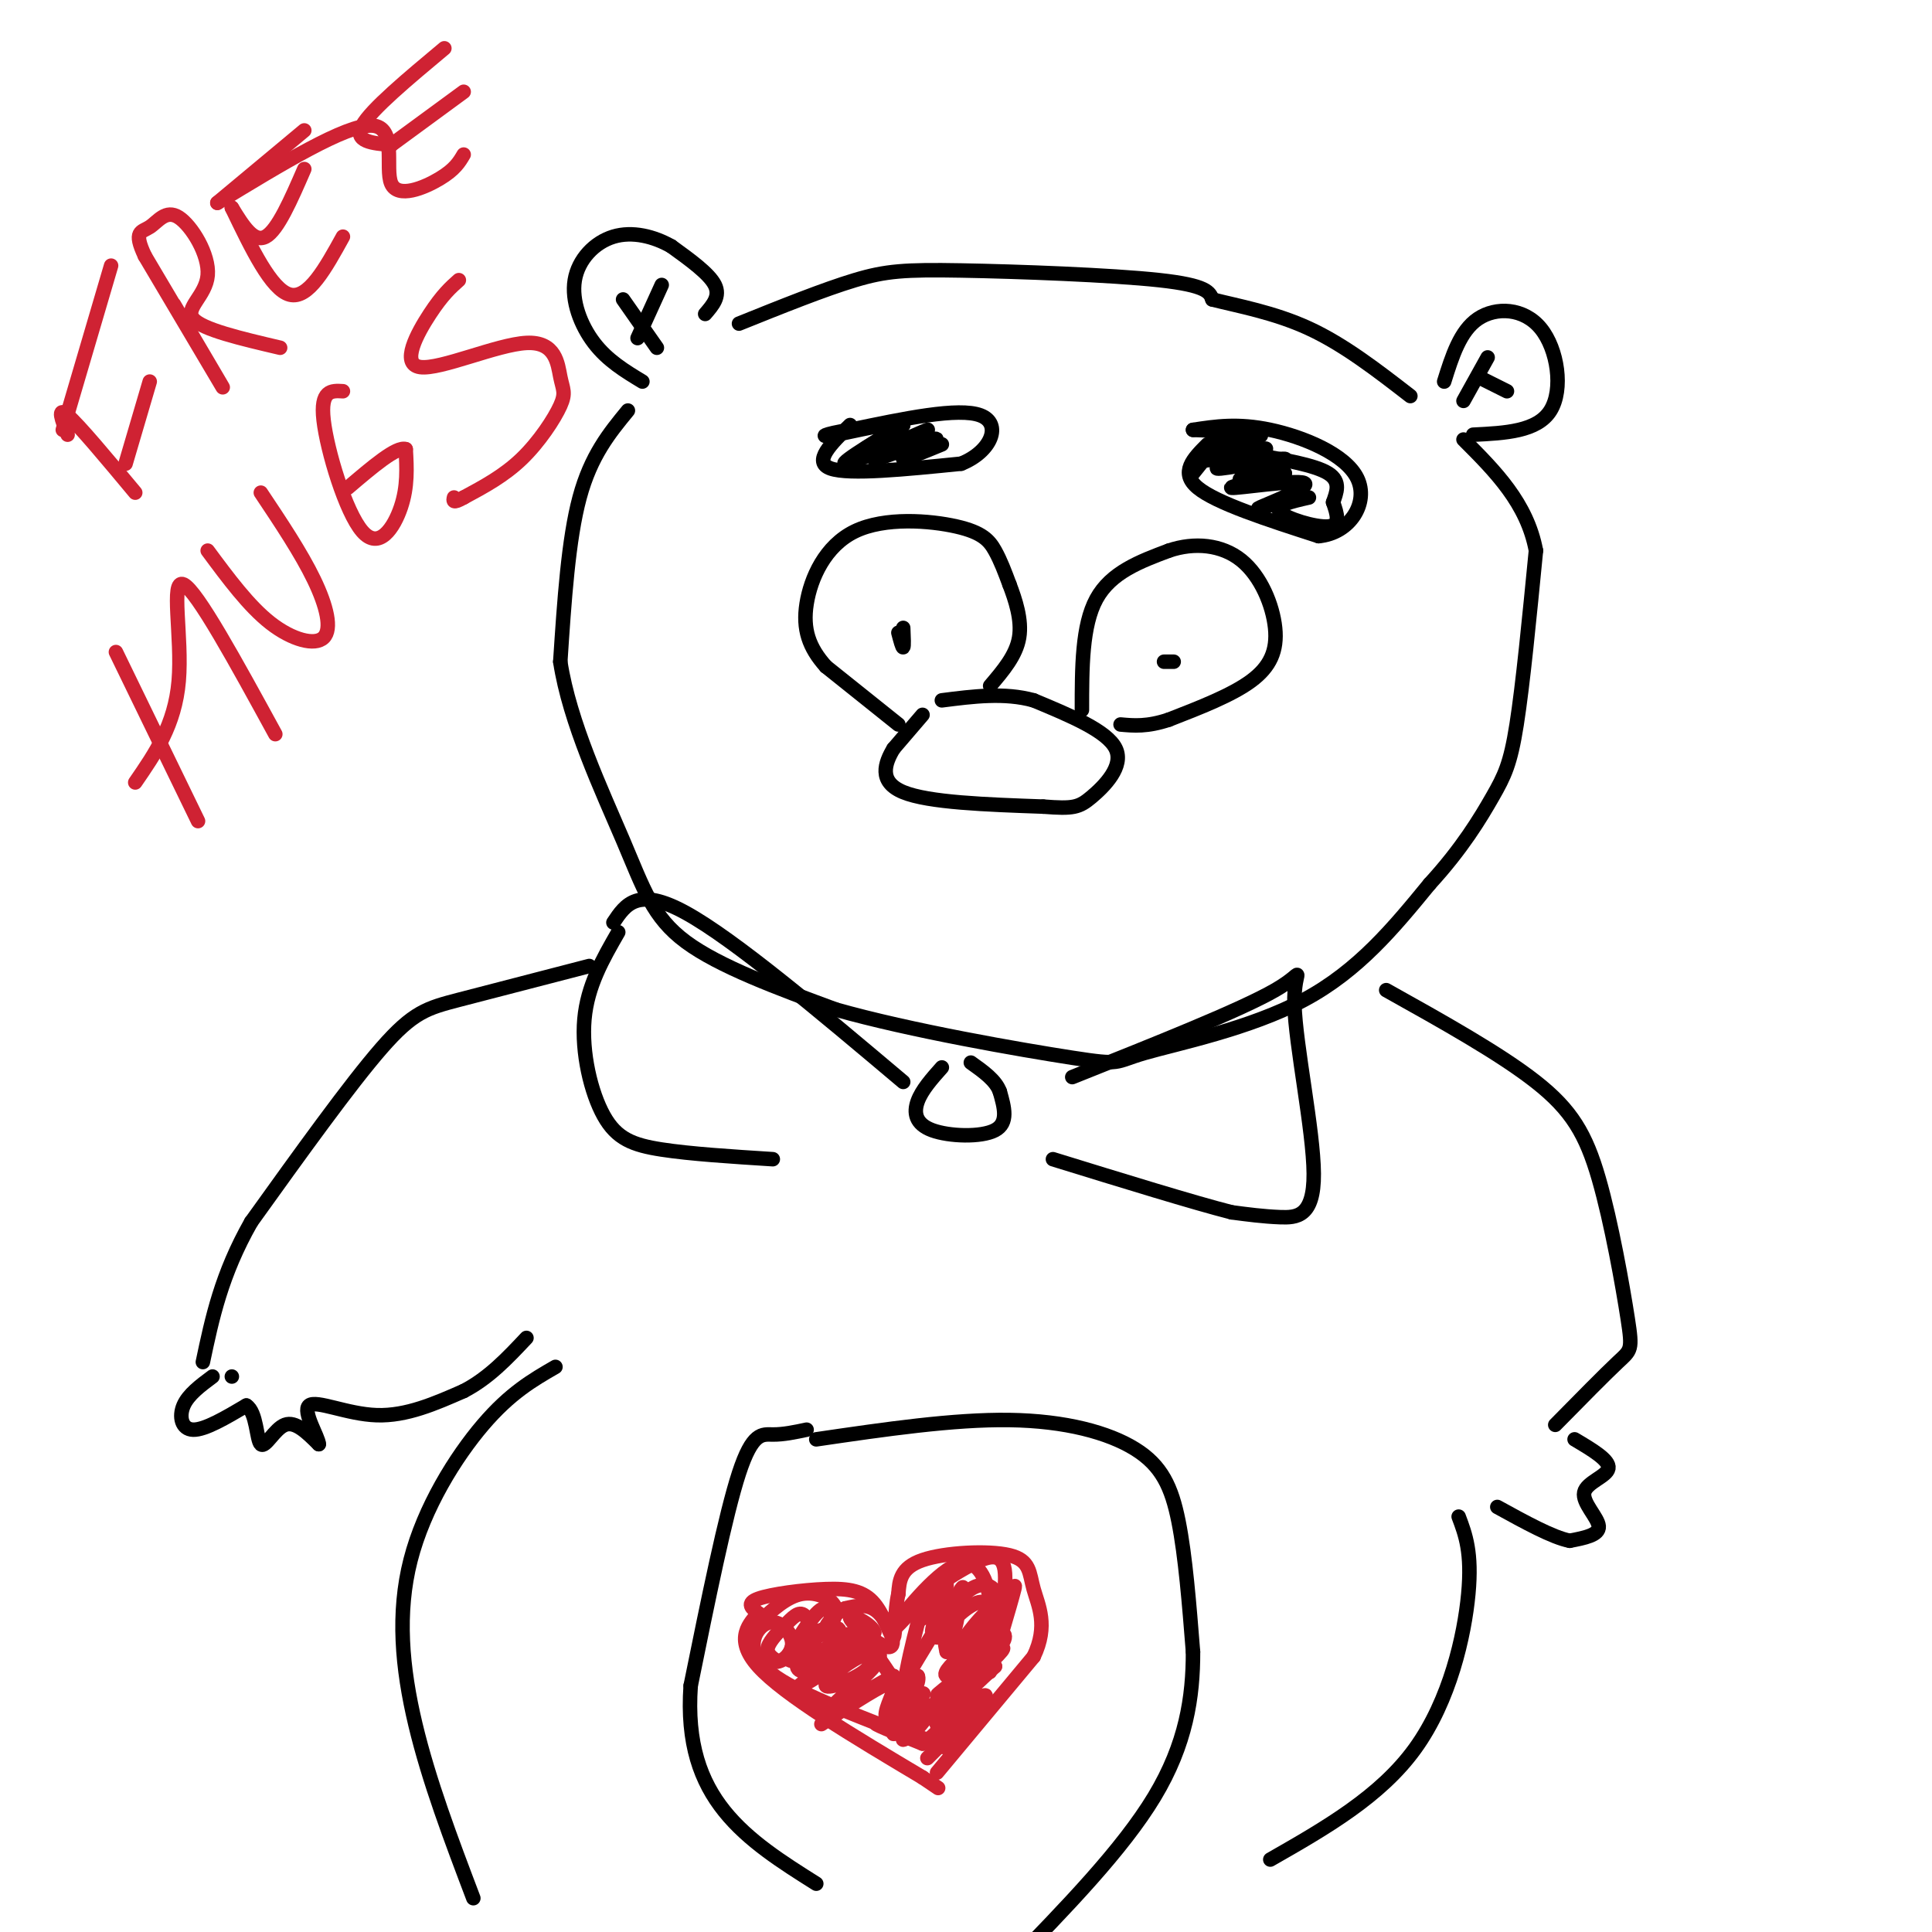 <svg viewBox='0 0 400 400' version='1.1' xmlns='http://www.w3.org/2000/svg' xmlns:xlink='http://www.w3.org/1999/xlink'><g fill='none' stroke='#000000' stroke-width='3' stroke-linecap='round' stroke-linejoin='round'><path d='M191,148c0.000,0.000 -6.000,7.000 -6,7'/><path d='M185,155c-1.778,2.956 -3.222,6.844 2,9c5.222,2.156 17.111,2.578 29,3'/><path d='M216,167c6.250,0.488 7.375,0.208 10,-2c2.625,-2.208 6.750,-6.345 5,-10c-1.750,-3.655 -9.375,-6.827 -17,-10'/><path d='M214,145c-6.000,-1.667 -12.500,-0.833 -19,0'/><path d='M186,150c0.000,0.000 -15.000,-12.000 -15,-12'/><path d='M171,138c-3.524,-3.922 -4.834,-7.728 -4,-13c0.834,-5.272 3.811,-12.011 10,-15c6.189,-2.989 15.589,-2.228 21,-1c5.411,1.228 6.832,2.922 8,5c1.168,2.078 2.084,4.539 3,7'/><path d='M209,121c1.178,3.089 2.622,7.311 2,11c-0.622,3.689 -3.311,6.844 -6,10'/><path d='M224,147c0.000,-8.750 0.000,-17.500 3,-23c3.000,-5.500 9.000,-7.750 15,-10'/><path d='M242,114c5.268,-1.793 10.938,-1.274 15,2c4.062,3.274 6.517,9.305 7,14c0.483,4.695 -1.005,8.056 -5,11c-3.995,2.944 -10.498,5.472 -17,8'/><path d='M242,149c-4.500,1.500 -7.250,1.250 -10,1'/><path d='M187,130c0.083,1.917 0.167,3.833 0,4c-0.167,0.167 -0.583,-1.417 -1,-3'/><path d='M243,137c0.000,0.000 -2.000,0.000 -2,0'/><path d='M146,65c1.583,-1.833 3.167,-3.667 2,-6c-1.167,-2.333 -5.083,-5.167 -9,-8'/><path d='M139,51c-3.593,-2.054 -8.077,-3.190 -12,-2c-3.923,1.190 -7.287,4.705 -8,9c-0.713,4.295 1.225,9.370 4,13c2.775,3.630 6.388,5.815 10,8'/><path d='M299,79c1.643,-5.244 3.286,-10.488 7,-13c3.714,-2.512 9.500,-2.292 13,2c3.500,4.292 4.714,12.655 2,17c-2.714,4.345 -9.357,4.673 -16,5'/><path d='M153,67c8.810,-3.542 17.619,-7.083 24,-9c6.381,-1.917 10.333,-2.208 22,-2c11.667,0.208 31.048,0.917 41,2c9.952,1.083 10.476,2.542 11,4'/><path d='M251,62c5.222,1.333 12.778,2.667 20,6c7.222,3.333 14.111,8.667 21,14'/><path d='M130,85c-3.833,4.667 -7.667,9.333 -10,18c-2.333,8.667 -3.167,21.333 -4,34'/><path d='M116,137c1.917,12.548 8.708,26.917 13,37c4.292,10.083 6.083,15.881 13,21c6.917,5.119 18.958,9.560 31,14'/><path d='M173,209c15.427,4.392 38.496,8.373 49,10c10.504,1.627 8.443,0.900 15,-1c6.557,-1.900 21.730,-4.971 33,-11c11.270,-6.029 18.635,-15.014 26,-24'/><path d='M296,183c6.714,-7.321 10.500,-13.625 13,-18c2.500,-4.375 3.714,-6.821 5,-15c1.286,-8.179 2.643,-22.089 4,-36'/><path d='M318,114c-1.833,-9.833 -8.417,-16.417 -15,-23'/><path d='M195,221c-2.071,2.327 -4.143,4.655 -5,7c-0.857,2.345 -0.500,4.708 3,6c3.500,1.292 10.143,1.512 13,0c2.857,-1.512 1.929,-4.756 1,-8'/><path d='M207,226c-0.833,-2.333 -3.417,-4.167 -6,-6'/><path d='M187,224c-17.500,-14.750 -35.000,-29.500 -45,-35c-10.000,-5.500 -12.500,-1.750 -15,2'/><path d='M128,193c-3.190,5.542 -6.381,11.083 -7,18c-0.619,6.917 1.333,15.208 4,20c2.667,4.792 6.048,6.083 12,7c5.952,0.917 14.476,1.458 23,2'/><path d='M222,223c17.459,-6.960 34.919,-13.920 42,-18c7.081,-4.080 3.785,-5.279 4,3c0.215,8.279 3.943,26.037 4,35c0.057,8.963 -3.555,9.132 -7,9c-3.445,-0.132 -6.722,-0.566 -10,-1'/><path d='M255,251c-7.833,-2.000 -22.417,-6.500 -37,-11'/><path d='M122,200c-10.222,2.644 -20.444,5.289 -27,7c-6.556,1.711 -9.444,2.489 -16,10c-6.556,7.511 -16.778,21.756 -27,36'/><path d='M52,253c-6.167,10.833 -8.083,19.917 -10,29'/><path d='M48,285c0.000,0.000 0.000,0.000 0,0'/><path d='M44,285c-2.511,1.867 -5.022,3.733 -6,6c-0.978,2.267 -0.422,4.933 2,5c2.422,0.067 6.711,-2.467 11,-5'/><path d='M51,291c2.167,1.321 2.083,7.125 3,8c0.917,0.875 2.833,-3.179 5,-4c2.167,-0.821 4.583,1.589 7,4'/><path d='M66,299c0.012,-1.369 -3.458,-6.792 -2,-8c1.458,-1.208 7.845,1.798 14,2c6.155,0.202 12.077,-2.399 18,-5'/><path d='M96,288c5.167,-2.667 9.083,-6.833 13,-11'/><path d='M287,205c11.807,6.593 23.614,13.187 31,19c7.386,5.813 10.351,10.847 13,20c2.649,9.153 4.982,22.426 6,29c1.018,6.574 0.719,6.450 -2,9c-2.719,2.550 -7.860,7.775 -13,13'/><path d='M326,298c3.649,2.161 7.298,4.321 7,6c-0.298,1.679 -4.542,2.875 -5,5c-0.458,2.125 2.869,5.179 3,7c0.131,1.821 -2.935,2.411 -6,3'/><path d='M325,319c-3.500,-0.667 -9.250,-3.833 -15,-7'/><path d='M115,283c-4.685,2.702 -9.369,5.405 -15,12c-5.631,6.595 -12.208,17.083 -15,28c-2.792,10.917 -1.798,22.262 1,34c2.798,11.738 7.399,23.869 12,36'/><path d='M302,314c1.400,3.711 2.800,7.422 2,16c-0.800,8.578 -3.800,22.022 -11,32c-7.200,9.978 -18.600,16.489 -30,23'/><path d='M167,296c-2.400,0.511 -4.800,1.022 -7,1c-2.200,-0.022 -4.200,-0.578 -7,8c-2.800,8.578 -6.400,26.289 -10,44'/><path d='M143,349c-0.844,11.956 2.044,19.844 7,26c4.956,6.156 11.978,10.578 19,15'/><path d='M169,298c14.214,-2.083 28.429,-4.167 40,-4c11.571,0.167 20.500,2.583 26,6c5.500,3.417 7.571,7.833 9,15c1.429,7.167 2.214,17.083 3,27'/><path d='M247,342c0.022,9.311 -1.422,19.089 -8,30c-6.578,10.911 -18.289,22.956 -30,35'/><path d='M176,88c-3.917,3.833 -7.833,7.667 -4,9c3.833,1.333 15.417,0.167 27,-1'/><path d='M199,96c6.289,-2.511 8.511,-8.289 4,-10c-4.511,-1.711 -15.756,0.644 -27,3'/><path d='M176,89c-5.781,0.907 -6.735,1.676 -3,1c3.735,-0.676 12.159,-2.797 13,-2c0.841,0.797 -5.903,4.514 -7,5c-1.097,0.486 3.451,-2.257 8,-5'/><path d='M187,88c-2.747,1.581 -13.615,8.034 -12,8c1.615,-0.034 15.711,-6.556 17,-7c1.289,-0.444 -10.230,5.188 -11,6c-0.770,0.812 9.209,-3.197 12,-4c2.791,-0.803 -1.604,1.598 -6,4'/><path d='M187,95c0.333,0.167 4.167,-1.417 8,-3'/><path d='M250,92c-2.917,2.917 -5.833,5.833 -2,9c3.833,3.167 14.417,6.583 25,10'/><path d='M273,111c6.560,-0.571 10.458,-7.000 8,-12c-2.458,-5.000 -11.274,-8.571 -18,-10c-6.726,-1.429 -11.363,-0.714 -16,0'/><path d='M247,89c1.416,0.092 12.957,0.323 14,1c1.043,0.677 -8.411,1.800 -10,2c-1.589,0.200 4.688,-0.523 5,0c0.312,0.523 -5.339,2.292 -7,3c-1.661,0.708 0.670,0.354 3,0'/><path d='M252,95c3.609,-0.746 11.133,-2.612 10,-2c-1.133,0.612 -10.922,3.700 -10,4c0.922,0.300 12.556,-2.188 14,-2c1.444,0.188 -7.302,3.054 -9,4c-1.698,0.946 3.651,-0.027 9,-1'/><path d='M266,98c-2.174,0.671 -12.108,2.850 -11,3c1.108,0.150 13.260,-1.729 15,-1c1.740,0.729 -6.931,4.065 -9,5c-2.069,0.935 2.466,-0.533 7,-2'/><path d='M271,103c-3.622,0.822 -7.244,1.644 -6,3c1.244,1.356 7.356,3.244 10,3c2.644,-0.244 1.822,-2.622 1,-5'/><path d='M276,104c0.644,-1.933 1.756,-4.267 -1,-6c-2.756,-1.733 -9.378,-2.867 -16,-4'/><path d='M251,93c0.000,0.000 -4.000,5.000 -4,5'/><path d='M129,62c0.000,0.000 7.000,10.000 7,10'/><path d='M137,59c0.000,0.000 -5.000,11.000 -5,11'/><path d='M308,74c0.000,0.000 -5.000,9.000 -5,9'/><path d='M306,78c0.000,0.000 6.000,3.000 6,3'/></g>
<g fill='none' stroke='#cf2233' stroke-width='3' stroke-linecap='round' stroke-linejoin='round'><path d='M194,367c0.000,0.000 20.000,-24.000 20,-24'/><path d='M214,343c3.126,-6.466 0.941,-10.630 0,-14c-0.941,-3.370 -0.638,-5.946 -5,-7c-4.362,-1.054 -13.389,-0.587 -18,1c-4.611,1.587 -4.805,4.293 -5,7'/><path d='M186,330c-0.860,3.491 -0.509,8.720 -1,9c-0.491,0.280 -1.822,-4.389 -4,-7c-2.178,-2.611 -5.202,-3.165 -10,-3c-4.798,0.165 -11.371,1.047 -14,2c-2.629,0.953 -1.315,1.976 0,3'/><path d='M157,334c-1.511,1.889 -5.289,5.111 0,11c5.289,5.889 19.644,14.444 34,23'/><path d='M191,368c5.667,3.833 2.833,1.917 0,0'/><path d='M192,364c6.444,-6.422 12.889,-12.844 12,-13c-0.889,-0.156 -9.111,5.956 -10,6c-0.889,0.044 5.556,-5.978 12,-12'/><path d='M206,345c-2.652,1.626 -15.282,11.691 -17,13c-1.718,1.309 7.477,-6.139 13,-11c5.523,-4.861 7.375,-7.134 4,-5c-3.375,2.134 -11.977,8.675 -12,9c-0.023,0.325 8.532,-5.566 12,-9c3.468,-3.434 1.848,-4.410 0,-4c-1.848,0.410 -3.924,2.205 -6,4'/><path d='M200,342c-2.307,1.852 -5.073,4.482 -4,5c1.073,0.518 5.987,-1.075 9,-5c3.013,-3.925 4.127,-10.183 2,-10c-2.127,0.183 -7.495,6.806 -9,10c-1.505,3.194 0.854,2.959 3,0c2.146,-2.959 4.078,-8.643 3,-10c-1.078,-1.357 -5.165,1.612 -7,4c-1.835,2.388 -1.417,4.194 -1,6'/><path d='M196,342c0.673,-1.324 2.854,-7.634 2,-8c-0.854,-0.366 -4.744,5.211 -5,4c-0.256,-1.211 3.124,-9.211 3,-10c-0.124,-0.789 -3.750,5.632 -5,7c-1.250,1.368 -0.125,-2.316 1,-6'/><path d='M192,329c-1.178,3.778 -4.622,16.222 -5,22c-0.378,5.778 2.311,4.889 5,4'/><path d='M192,355c-0.884,2.312 -5.593,6.092 -5,5c0.593,-1.092 6.489,-7.056 6,-7c-0.489,0.056 -7.362,6.130 -8,6c-0.638,-0.130 4.961,-6.466 6,-8c1.039,-1.534 -2.480,1.733 -6,5'/><path d='M185,356c0.873,-0.175 6.056,-3.114 6,-3c-0.056,0.114 -5.352,3.279 -7,3c-1.648,-0.279 0.352,-4.003 1,-6c0.648,-1.997 -0.056,-2.269 -4,0c-3.944,2.269 -11.127,7.077 -11,7c0.127,-0.077 7.563,-5.038 15,-10'/><path d='M185,347c-1.179,0.524 -11.628,6.833 -13,7c-1.372,0.167 6.332,-5.808 9,-9c2.668,-3.192 0.298,-3.601 -3,-2c-3.298,1.601 -7.525,5.214 -7,6c0.525,0.786 5.800,-1.253 8,-3c2.200,-1.747 1.323,-3.201 0,-4c-1.323,-0.799 -3.092,-0.943 -5,0c-1.908,0.943 -3.954,2.971 -6,5'/><path d='M168,347c-1.960,1.557 -3.859,2.950 -2,2c1.859,-0.950 7.477,-4.243 9,-7c1.523,-2.757 -1.051,-4.979 -4,-4c-2.949,0.979 -6.275,5.159 -6,7c0.275,1.841 4.151,1.342 6,-2c1.849,-3.342 1.671,-9.526 0,-10c-1.671,-0.474 -4.836,4.763 -8,10'/><path d='M163,343c0.002,1.671 4.006,0.848 7,-1c2.994,-1.848 4.977,-4.723 3,-5c-1.977,-0.277 -7.915,2.043 -9,4c-1.085,1.957 2.685,3.549 4,2c1.315,-1.549 0.177,-6.240 -1,-8c-1.177,-1.760 -2.394,-0.589 -4,1c-1.606,1.589 -3.602,3.597 -4,5c-0.398,1.403 0.801,2.202 2,3'/><path d='M161,344c1.199,-0.094 3.198,-1.829 3,-4c-0.198,-2.171 -2.592,-4.777 -5,-4c-2.408,0.777 -4.831,4.936 -1,9c3.831,4.064 13.915,8.032 24,12'/><path d='M182,357c8.107,3.333 16.375,5.667 15,5c-1.375,-0.667 -12.393,-4.333 -15,-5c-2.607,-0.667 3.196,1.667 9,4'/><path d='M191,361c3.978,-2.356 9.422,-10.244 12,-16c2.578,-5.756 2.289,-9.378 2,-13'/><path d='M205,332c-0.417,-4.679 -2.458,-9.875 -7,-8c-4.542,1.875 -11.583,10.821 -13,13c-1.417,2.179 2.792,-2.411 7,-7'/><path d='M192,330c2.662,-2.234 5.817,-4.321 9,-6c3.183,-1.679 6.396,-2.952 7,1c0.604,3.952 -1.399,13.129 -2,16c-0.601,2.871 0.199,-0.565 1,-4'/><path d='M207,337c1.190,-3.648 3.664,-10.768 3,-8c-0.664,2.768 -4.467,15.422 -5,17c-0.533,1.578 2.203,-7.921 2,-13c-0.203,-5.079 -3.344,-5.737 -6,-4c-2.656,1.737 -4.828,5.868 -7,10'/><path d='M194,339c0.940,-2.143 6.792,-12.500 5,-10c-1.792,2.500 -11.226,17.857 -14,23c-2.774,5.143 1.113,0.071 5,-5'/><path d='M190,347c0.515,0.614 -0.697,4.649 -3,3c-2.303,-1.649 -5.697,-8.982 -9,-11c-3.303,-2.018 -6.515,1.281 -6,2c0.515,0.719 4.758,-1.140 9,-3'/><path d='M181,338c-0.234,-1.616 -5.321,-4.155 -5,-3c0.321,1.155 6.048,6.003 8,6c1.952,-0.003 0.129,-4.858 -2,-7c-2.129,-2.142 -4.565,-1.571 -7,-1'/><path d='M175,333c-2.193,0.927 -4.175,3.743 -4,4c0.175,0.257 2.509,-2.046 2,-4c-0.509,-1.954 -3.860,-3.558 -7,-3c-3.140,0.558 -6.070,3.279 -9,6'/><path d='M14,90c-1.167,-3.000 -2.333,-6.000 0,-4c2.333,2.000 8.167,9.000 14,16'/><path d='M13,89c0.000,0.000 10.000,-34.000 10,-34'/><path d='M26,96c0.000,0.000 5.000,-17.000 5,-17'/><path d='M36,63c5.500,9.333 11.000,18.667 10,17c-1.000,-1.667 -8.500,-14.333 -16,-27'/><path d='M30,53c-2.487,-5.253 -0.705,-4.885 1,-6c1.705,-1.115 3.333,-3.711 6,-2c2.667,1.711 6.372,7.730 6,12c-0.372,4.270 -4.821,6.791 -3,9c1.821,2.209 9.910,4.104 18,6'/><path d='M48,43c4.083,8.500 8.167,17.000 12,18c3.833,1.000 7.417,-5.500 11,-12'/><path d='M48,43c2.250,3.667 4.500,7.333 7,6c2.500,-1.333 5.250,-7.667 8,-14'/><path d='M45,42c0.000,0.000 18.000,-15.000 18,-15'/><path d='M45,42c13.339,-8.119 26.679,-16.238 32,-16c5.321,0.238 2.625,8.833 4,12c1.375,3.167 6.821,0.905 10,-1c3.179,-1.905 4.089,-3.452 5,-5'/><path d='M81,30c0.000,0.000 15.000,-11.000 15,-11'/><path d='M81,30c-3.917,-0.333 -7.833,-0.667 -6,-4c1.833,-3.333 9.417,-9.667 17,-16'/><path d='M24,135c0.000,0.000 17.000,35.000 17,35'/><path d='M28,162c4.111,-5.956 8.222,-11.911 9,-21c0.778,-9.089 -1.778,-21.311 1,-20c2.778,1.311 10.889,16.156 19,31'/><path d='M43,114c4.256,5.750 8.512,11.500 13,15c4.488,3.500 9.208,4.750 11,3c1.792,-1.750 0.655,-6.500 -2,-12c-2.655,-5.500 -6.827,-11.750 -11,-18'/><path d='M71,81c-2.363,-0.143 -4.726,-0.286 -4,6c0.726,6.286 4.542,19.000 8,23c3.458,4.000 6.560,-0.714 8,-5c1.440,-4.286 1.220,-8.143 1,-12'/><path d='M84,93c-1.833,-0.667 -6.917,3.667 -12,8'/><path d='M95,58c-1.696,1.512 -3.391,3.024 -6,7c-2.609,3.976 -6.131,10.417 -2,11c4.131,0.583 15.916,-4.692 22,-5c6.084,-0.308 6.466,4.350 7,7c0.534,2.650 1.221,3.290 0,6c-1.221,2.710 -4.349,7.488 -8,11c-3.651,3.512 -7.826,5.756 -12,8'/><path d='M96,103c-2.333,1.333 -2.167,0.667 -2,0'/></g>
</svg>
